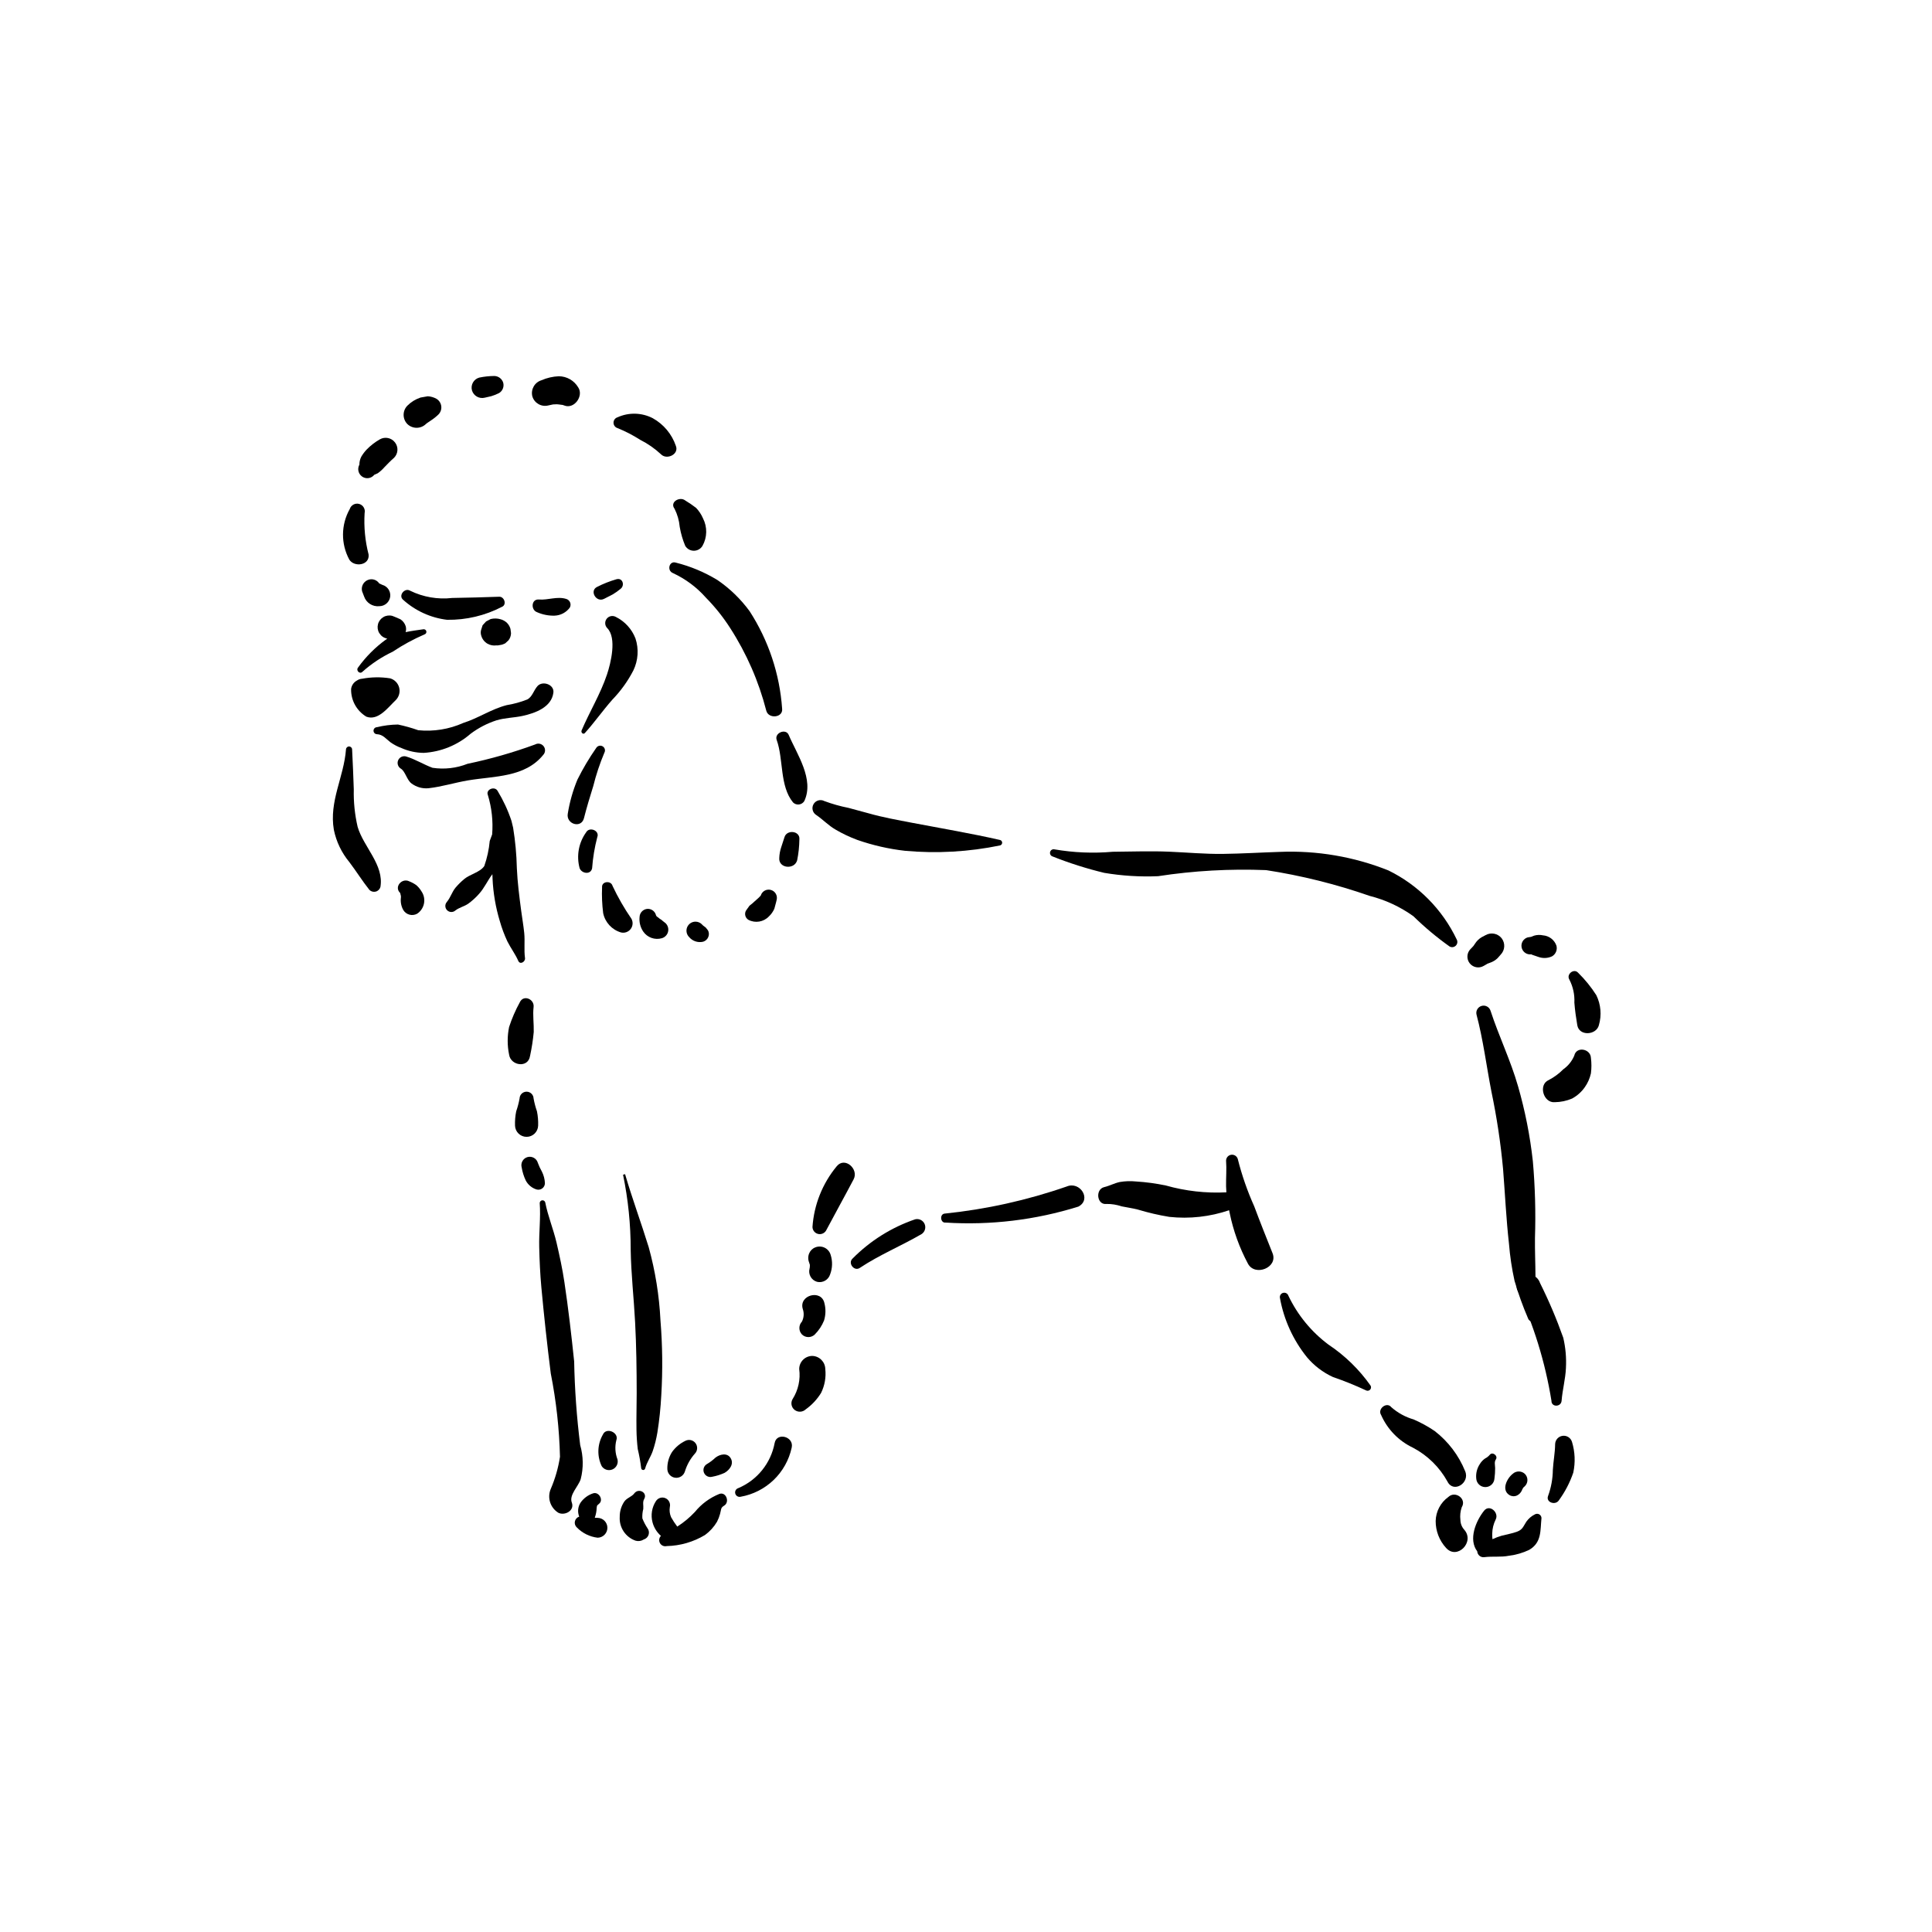 <?xml version="1.0" encoding="UTF-8"?>
<!-- Uploaded to: SVG Repo, www.svgrepo.com, Generator: SVG Repo Mixer Tools -->
<svg fill="#000000" width="800px" height="800px" version="1.1" viewBox="144 144 512 512" xmlns="http://www.w3.org/2000/svg">
 <g>
  <path d="m256.16 310.77c-1.613 0.234-3.16 0.43-4.668 0.75v0.004c0.16-0.516 0.168-1.07 0.016-1.586-0.242-0.754-0.738-1.398-1.402-1.828l-1.367-0.59-0.762-0.301c-0.801-0.223-1.656-0.109-2.375 0.309-0.707 0.414-1.223 1.09-1.43 1.883-0.207 0.789-0.094 1.633 0.32 2.34l0.484 0.625c0.375 0.375 0.844 0.652 1.359 0.793l0.293 0.125-0.422 0.246c-2.805 2.043-5.269 4.519-7.297 7.332-0.668 0.785 0.414 1.914 1.148 1.148 2.398-2.144 5.094-3.93 8.004-5.305 2.672-1.789 5.508-3.328 8.461-4.602 0.355-0.113 0.555-0.488 0.457-0.844-0.098-0.359-0.457-0.578-0.82-0.5z"/>
  <path d="m279.28 310.67c-0.164-0.598-0.477-1.148-0.914-1.59-0.461-0.449-1.027-0.773-1.648-0.953-0.871-0.27-1.801-0.293-2.688-0.074l-1.215 0.641-0.922 1.004-0.422 1.328v-0.004c-0.109 0.473-0.086 0.965 0.062 1.426 0.25 0.895 0.84 1.66 1.641 2.133 0.73 0.414 1.578 0.574 2.41 0.449l0.309 0.016 1.059-0.184-0.023 0.008 0.188-0.055 0.758-0.312 0.879-0.805c0.426-0.543 0.66-1.207 0.672-1.898z"/>
  <path d="m247.4 323.77c-2.465-0.391-4.977-0.359-7.43 0.102-0.504 0.027-0.984 0.199-1.395 0.488-0.836 0.453-1.402 1.277-1.527 2.219-0.074 2.992 1.465 5.797 4.031 7.344 3.16 1.211 5.812-2.519 7.836-4.422 0.844-0.871 1.172-2.121 0.863-3.297-0.312-1.172-1.215-2.098-2.379-2.434z"/>
  <path d="m286.46 325.8c-1.047 1.148-1.371 2.875-2.746 3.574-1.754 0.691-3.574 1.195-5.438 1.496-4.094 1.055-7.543 3.473-11.512 4.719-3.738 1.672-7.852 2.336-11.926 1.926-1.754-0.621-3.543-1.125-5.363-1.508-1.883 0.02-3.762 0.258-5.59 0.707-0.504 0.016-0.898 0.426-0.898 0.926 0 0.504 0.395 0.914 0.898 0.93 1.602 0.055 2.465 1.301 3.606 2.152 0.906 0.637 1.891 1.152 2.934 1.531 1.848 0.816 3.844 1.246 5.863 1.266 4.59-0.27 8.965-2.051 12.434-5.07 2.062-1.547 4.363-2.746 6.816-3.543 2.246-0.695 4.637-0.68 6.918-1.176 3.438-0.746 7.731-2.332 8.199-6.188 0.262-2.141-2.848-3.211-4.195-1.742z"/>
  <path d="m285.82 341.29c-5.844 2.144-11.836 3.856-17.93 5.129-2.941 1.164-6.141 1.527-9.27 1.055-2.418-0.887-4.547-2.281-7.055-3.016-0.844-0.207-1.719 0.23-2.055 1.031-0.34 0.805-0.043 1.734 0.695 2.195 1.195 0.699 1.602 3.023 2.856 3.949v-0.004c1.289 0.965 2.887 1.414 4.488 1.262 3.543-0.391 7.016-1.5 10.523-2.086 6.981-1.168 15.023-0.75 19.883-6.742 0.602-0.633 0.652-1.609 0.117-2.301-0.531-0.691-1.488-0.891-2.254-0.473z"/>
  <path d="m312.4 313.18c-0.965-2.488-2.832-4.523-5.223-5.703-0.816-0.445-1.832-0.23-2.398 0.504s-0.516 1.773 0.121 2.449c2.648 2.609 0.938 9.398-0.039 12.312-1.742 5.207-4.602 9.828-6.731 14.836-0.227 0.527 0.41 1.188 0.875 0.676 2.547-2.82 4.734-5.957 7.262-8.82v-0.004c2.231-2.297 4.113-4.91 5.582-7.758 1.281-2.652 1.48-5.699 0.551-8.492z"/>
  <path d="m301.99 342.23c-1.859 2.664-3.519 5.465-4.965 8.371-1.203 2.902-2.062 5.938-2.562 9.039-0.48 2.769 3.578 4.012 4.293 1.184 0.719-2.844 1.578-5.656 2.449-8.457h0.004c0.75-3.027 1.734-5.992 2.945-8.867 0.348-0.598 0.148-1.367-0.449-1.715-0.598-0.352-1.363-0.152-1.715 0.445z"/>
  <path d="m299.32 364.59c-1.973 2.746-2.602 6.234-1.711 9.496 0.539 1.43 2.953 1.82 3.309 0 0.203-2.785 0.664-5.547 1.371-8.25 0.68-1.719-2.102-2.844-2.969-1.246z"/>
  <path d="m311.34 387.49c-1.906-2.762-3.578-5.68-5.008-8.715-0.402-1.496-2.922-1.254-2.777 0.375-0.098 2.289 0.004 4.582 0.293 6.852 0.512 2.441 2.324 4.402 4.715 5.106 0.957 0.234 1.965-0.121 2.566-0.902 0.602-0.785 0.684-1.848 0.211-2.715z"/>
  <path d="m319.99 388.35-0.031-0.02-0.797-0.66-0.246-0.129-0.637-0.512-0.152-0.094-0.02-0.012-0.141-0.148-0.07-0.129-0.047-0.07-0.027-0.117v-0.004c-0.305-1.051-1.332-1.723-2.418-1.578-1.078 0.16-1.887 1.074-1.914 2.164-0.133 1.344 0.207 2.691 0.957 3.809 1.098 1.613 3.106 2.332 4.977 1.781 0.891-0.27 1.543-1.035 1.664-1.957s-0.305-1.832-1.098-2.324z"/>
  <path d="m331.58 390.5-0.543-0.684c-0.555-0.43-0.617-0.477-0.188-0.141l-0.527-0.402-0.031-0.02-0.293-0.301 0.004-0.004c-0.449-0.445-1.055-0.699-1.688-0.699-0.969 0-1.84 0.582-2.211 1.473-0.367 0.895-0.164 1.922 0.52 2.606 0.902 1.078 2.336 1.559 3.707 1.238 0.609-0.18 1.109-0.621 1.355-1.207 0.277-0.598 0.238-1.297-0.105-1.859z"/>
  <path d="m351.27 331.78c-0.648-9.184-3.606-18.051-8.602-25.785-2.352-3.223-5.238-6.023-8.535-8.277-3.418-2.082-7.129-3.637-11.012-4.613-1.785-0.578-2.469 2.133-0.766 2.773v0.004c3.316 1.539 6.281 3.75 8.703 6.488 2.426 2.461 4.586 5.168 6.449 8.074 4.344 6.738 7.574 14.137 9.566 21.902 0.59 2.254 4.519 1.871 4.195-0.566z"/>
  <path d="m353.01 338.75c-0.766-1.801-3.844-0.512-3.18 1.34 1.848 5.148 0.746 12.191 4.34 16.57h0.004c0.418 0.414 1.004 0.609 1.586 0.531 0.582-0.074 1.102-0.414 1.398-0.918 2.676-5.789-1.961-12.363-4.148-17.523z"/>
  <path d="m351.88 365.91-0.832 2.555c-0.32 0.934-0.5 1.914-0.535 2.902-0.227 2.769 4.004 3.188 4.734 0.641h0.004c0.371-1.828 0.57-3.691 0.594-5.559 0.227-2.305-3.383-2.684-3.965-0.539z"/>
  <path d="m345.63 381.27-0.059 0.109-0.531 0.547-1.176 1.051-0.484 0.438-0.758 0.605-0.922 1.289c-0.488 0.859-0.199 1.953 0.648 2.461 1.801 0.938 4.008 0.57 5.41-0.898 0.617-0.578 1.113-1.273 1.453-2.051l0.457-1.699 0.164-0.691c0.262-1.137-0.418-2.281-1.547-2.59-1.125-0.312-2.297 0.32-2.656 1.43z"/>
  <path d="m342.62 384.02 0.051-0.055z"/>
  <path d="m283.13 397.89c-0.301-2.199 0.02-4.434-0.203-6.637-0.195-1.934-0.535-3.863-0.793-5.793-0.504-3.82-0.996-7.602-1.168-11.457l0.004 0.004c-0.082-3.574-0.414-7.137-0.988-10.664l-0.43-1.781-0.008-0.02h0.004c-0.922-2.773-2.156-5.434-3.672-7.934-0.746-1.375-3.211-0.414-2.586 1.09 1.031 3.379 1.418 6.926 1.133 10.445l-0.637 1.719c-0.207 2.262-0.691 4.492-1.441 6.641-1.074 1.645-3.859 2.203-5.348 3.477-0.82 0.688-1.582 1.441-2.277 2.258-0.949 1.156-1.336 2.633-2.285 3.766l0.004 0.004c-0.582 0.629-0.559 1.609 0.047 2.215 0.605 0.605 1.582 0.625 2.215 0.047 1.008-0.777 2.277-1.031 3.324-1.738h0.004c1.062-0.762 2.035-1.641 2.898-2.621 1.453-1.594 2.266-3.551 3.559-5.238l0.047 1.168-0.004-0.004c0.172 3.816 0.816 7.598 1.922 11.254 0.523 1.844 1.195 3.648 2.008 5.387 0.887 1.773 2.094 3.348 2.891 5.168 0.484 1.105 1.918 0.23 1.781-0.754z"/>
  <path d="m319.03 493.9c-0.324-6.555-1.371-13.051-3.113-19.375-2-6.481-4.367-12.859-6.266-19.359l-0.535 0.152c1.352 6.531 2.027 13.188 2.023 19.859 0.105 6.422 0.836 12.82 1.172 19.234 0.332 6.289 0.414 12.543 0.418 18.844 0 3.223-0.113 6.441-0.055 9.664v-0.008c0.023 1.699 0.137 3.391 0.332 5.074 0.398 1.668 0.703 3.359 0.91 5.062 0.008 0.262 0.207 0.477 0.465 0.512 0.262 0.035 0.508-0.121 0.586-0.371 0.449-1.695 1.461-3.023 2.023-4.664 0.539-1.582 0.945-3.211 1.219-4.863 0.523-3.277 0.867-6.586 1.039-9.902 0.395-6.617 0.32-13.254-0.219-19.859z"/>
  <path d="m315.56 548.95c-0.527-0.809-0.973-1.668-1.328-2.566-0.051-0.836 0.031-1.68 0.242-2.492 0.098-0.879-0.23-1.82 0.227-2.609 1-1.723-1.469-3.035-2.606-1.523-0.695 0.934-1.914 1.148-2.644 2.16-0.812 1.203-1.238 2.629-1.215 4.082-0.172 2.805 1.551 5.383 4.211 6.301 0.734 0.207 1.523 0.086 2.164-0.328 0.609-0.184 1.086-0.656 1.277-1.262 0.191-0.605 0.066-1.266-0.328-1.762z"/>
  <path d="m334.58 539.93c-2.508 1.02-4.719 2.656-6.426 4.754-1.391 1.488-2.965 2.793-4.684 3.887l-0.031-0.066c-0.586-0.773-1.117-1.586-1.59-2.43-0.371-0.848-0.488-1.789-0.336-2.699 0.234-0.969-0.266-1.965-1.184-2.352-0.918-0.387-1.977-0.047-2.508 0.797-1.078 1.656-1.402 3.695-0.898 5.609 0.367 1.395 1.145 2.644 2.231 3.594-0.512 0.52-0.609 1.312-0.246 1.941 0.363 0.633 1.102 0.941 1.805 0.762 3.574-0.082 7.062-1.094 10.125-2.938 1.289-0.941 2.371-2.133 3.18-3.508 0.34-0.656 0.609-1.348 0.801-2.059 0.328-1.109 0.102-1.629 1.066-2.195 1.602-0.93 0.531-3.824-1.305-3.098z"/>
  <path d="m349.29 526.41c-1 5.348-4.617 9.84-9.633 11.961-0.617 0.184-0.973 0.828-0.801 1.445 0.172 0.621 0.805 0.992 1.43 0.836 3.289-0.582 6.328-2.129 8.738-4.441 2.406-2.316 4.07-5.293 4.781-8.559 0.684-2.957-3.969-4.184-4.516-1.242z"/>
  <path d="m362.71 506.79c-0.047-1.891-1.566-3.41-3.457-3.457-1.902 0.016-3.441 1.555-3.457 3.457 0.375 2.789-0.25 5.625-1.762 8-0.562 0.965-0.316 2.199 0.574 2.871 0.887 0.664 2.121 0.59 2.922-0.172 1.633-1.168 3.016-2.648 4.066-4.356 0.969-1.965 1.355-4.164 1.113-6.344z"/>
  <path d="m362.47 489.31c-0.844-3.715-6.828-2.106-5.727 1.578 0.383 1.098 0.305 2.305-0.219 3.344-0.906 0.961-0.906 2.457 0 3.414 0.949 0.926 2.465 0.926 3.41 0 1.055-1.059 1.887-2.316 2.449-3.703 0.461-1.508 0.492-3.113 0.086-4.633z"/>
  <path d="m364.13 476.55c-0.238-0.836-0.824-1.527-1.609-1.906-0.785-0.375-1.691-0.398-2.492-0.062-0.734 0.293-1.312 0.875-1.605 1.605-0.355 0.879-0.297 1.871 0.152 2.703-0.281-0.66-0.02 0.102 0.016 0.203l0.031 0.102v0.078l-0.016 0.531-0.07 0.402c-0.391 1.508 0.484 3.047 1.977 3.484 1.504 0.367 3.027-0.5 3.481-1.977 0.629-1.656 0.676-3.477 0.137-5.164z"/>
  <path d="m365.74 453.07c-3.773 4.562-6.023 10.191-6.426 16.098 0.02 0.859 0.605 1.598 1.43 1.824 0.828 0.223 1.707-0.125 2.156-0.852 2.418-4.555 4.918-9.047 7.32-13.613 1.426-2.715-2.34-6.09-4.481-3.457z"/>
  <path d="m386.52 467.13c-6.258 2.141-11.938 5.703-16.586 10.406-1.309 1.191 0.414 3.477 1.914 2.477 5.188-3.457 10.969-5.824 16.34-8.945v0.004c0.902-0.562 1.266-1.699 0.852-2.684-0.414-0.98-1.484-1.516-2.519-1.258z"/>
  <path d="m426.67 458.44c-10.484 3.644-21.355 6.055-32.398 7.184-1.324 0.23-1.031 2.547 0.32 2.371 11.891 0.754 23.82-0.68 35.191-4.234 3.598-1.895 0.434-6.832-3.113-5.32z"/>
  <path d="m481.24 476.12c-1.648-4.121-3.301-8.262-4.852-12.418-1.824-4.055-3.285-8.262-4.367-12.57-0.227-0.742-0.957-1.211-1.727-1.109-0.77 0.105-1.348 0.75-1.371 1.527 0.172 2.269-0.035 4.535 0 6.82l0.082 1.613 0.004-0.004c-5.406 0.277-10.816-0.332-16.023-1.805-2.617-0.551-5.273-0.91-7.945-1.074-1.43-0.148-2.875-0.098-4.293 0.145-1.426 0.301-2.699 1.016-4.109 1.348-2.438 0.57-1.973 4.809 0.605 4.465h-0.004c1.352-0.02 2.691 0.195 3.969 0.629 1.441 0.301 2.883 0.488 4.312 0.855 2.738 0.828 5.531 1.477 8.355 1.941 5.348 0.574 10.758-0.023 15.852-1.758l0.156 0.766c0.957 4.668 2.582 9.176 4.828 13.379 1.84 3.512 8.051 1.055 6.527-2.75z"/>
  <path d="m297.76 526.98c-0.926-7.363-1.461-14.77-1.602-22.188-0.734-7.027-1.543-14.051-2.59-21.039-0.523-3.508-1.273-6.961-2.074-10.414-0.84-3.606-2.309-7.098-3.004-10.719h-0.004c-0.109-0.352-0.453-0.57-0.816-0.52-0.359 0.051-0.633 0.355-0.641 0.719 0.293 3.848-0.227 7.801-0.133 11.676 0.086 3.551 0.242 7.086 0.566 10.625 0.707 7.629 1.535 15.266 2.5 22.871v0.004c1.441 7.269 2.258 14.652 2.438 22.066-0.445 2.918-1.262 5.766-2.426 8.48-1.02 2.328-0.16 5.051 2.016 6.371 1.695 0.824 4.352-0.582 3.543-2.719-0.762-2.023 1.727-4.25 2.359-6.199v-0.004c0.758-2.961 0.711-6.074-0.133-9.012z"/>
  <path d="m302.38 546.25-0.762-0.031c0.305-0.828 0.473-1.703 0.504-2.586l0.043-0.348 0.074-0.27 0.027-0.066 0.492-0.438c1.281-1.023-0.102-3.289-1.602-2.754-1.309 0.434-2.449 1.273-3.258 2.391-0.758 1.113-0.906 2.531-0.398 3.777-0.574 0.18-1.012 0.648-1.145 1.238-0.137 0.586 0.055 1.199 0.496 1.609 1.477 1.523 3.43 2.488 5.535 2.738 1.43-0.027 2.578-1.199 2.578-2.633 0-1.43-1.148-2.602-2.578-2.629z"/>
  <path d="m281.75 409.62c-1.145 2.09-2.094 4.285-2.836 6.551-0.496 2.41-0.496 4.894 0 7.309 0.414 2.965 5.07 3.664 5.551 0.355l0.004-0.004c0.449-2.09 0.777-4.207 0.977-6.34 0.059-2.176-0.289-4.469-0.039-6.625 0.246-2.086-2.68-3.367-3.656-1.246z"/>
  <path d="m286.3 438.51c-0.387-1.113-0.688-2.25-0.895-3.41-0.035-1-0.855-1.793-1.855-1.793-1.004 0-1.824 0.793-1.855 1.793-0.211 1.16-0.508 2.297-0.895 3.41-0.254 1.254-0.359 2.535-0.312 3.812 0.059 1.648 1.414 2.953 3.062 2.953s3-1.305 3.062-2.953c0.047-1.277-0.059-2.559-0.312-3.812z"/>
  <path d="m288.41 457.55c-0.047-1.07-0.324-2.121-0.809-3.078-0.418-0.727-0.77-1.492-1.059-2.281-0.324-1.184-1.551-1.879-2.738-1.555-1.184 0.328-1.879 1.555-1.555 2.742 0.195 1.184 0.551 2.336 1.062 3.426 0.598 1.168 1.645 2.043 2.902 2.422 0.523 0.141 1.078 0.031 1.508-0.297 0.434-0.328 0.684-0.84 0.688-1.379z"/>
  <path d="m276.3 302.14c-4.156 0.133-8.32 0.27-12.477 0.328-3.816 0.434-7.676-0.23-11.129-1.918-1.445-0.891-3.223 1.289-1.855 2.406 3.238 2.922 7.301 4.773 11.629 5.297 5.062 0.078 10.066-1.105 14.559-3.438 1.348-0.566 0.617-2.719-0.727-2.676z"/>
  <path d="m294.05 302.72c-2.418-0.75-4.816 0.359-7.246 0.156-2.027-0.168-2.188 2.769-0.457 3.371 1.457 0.641 3.043 0.949 4.633 0.906 1.59-0.062 3.062-0.84 4.012-2.113 0.246-0.426 0.277-0.938 0.094-1.391-0.184-0.453-0.566-0.797-1.035-0.93z"/>
  <path d="m307.39 297.5c-1.777 0.512-3.5 1.191-5.144 2.031-2.117 1.008-0.262 4.25 1.852 3.164l2.273-1.168c0.734-0.438 1.438-0.93 2.09-1.48 1.172-0.906 0.574-2.988-1.07-2.547z"/>
  <path d="m323.1 262.13c-1.062-3.098-3.234-5.695-6.098-7.293-2.914-1.512-6.363-1.605-9.355-0.246-0.629 0.191-1.059 0.773-1.059 1.43s0.43 1.238 1.059 1.43c2.098 0.848 4.109 1.887 6.012 3.106 2.019 1.016 3.879 2.316 5.531 3.856 1.527 1.535 4.844-0.023 3.91-2.281z"/>
  <path d="m330.3 281.36c-0.441-1.023-1.059-1.957-1.828-2.766-0.918-0.707-1.875-1.363-2.871-1.961-1.441-1.148-4.203 0.41-2.84 2.191 0.762 1.508 1.227 3.144 1.375 4.828 0.297 1.719 0.785 3.402 1.461 5.012 0.48 0.801 1.348 1.289 2.281 1.289s1.801-0.488 2.285-1.289c1.27-2.258 1.32-5 0.137-7.305z"/>
  <path d="m241.68 290.94c-0.922-3.57-1.277-7.266-1.055-10.949 0.254-1.07-0.383-2.152-1.445-2.445-1.059-0.293-2.16 0.305-2.492 1.355-2.344 4.156-2.383 9.227-0.109 13.422 1.336 2.066 5.438 1.512 5.102-1.383z"/>
  <path d="m245.34 299h-0.008l-0.832-0.387c-0.676-1.004-1.969-1.379-3.074-0.891-1.156 0.496-1.777 1.762-1.465 2.981l0.504 1.309v0.004c0.57 1.738 2.289 2.836 4.109 2.629 1.426-0.023 2.625-1.078 2.828-2.488 0.195-1.418-0.684-2.766-2.062-3.156z"/>
  <path d="m248.67 261.24c-0.945-1.234-2.656-1.578-4.008-0.809-1.285 0.734-2.465 1.645-3.496 2.707-0.547 0.574-1.023 1.215-1.426 1.898-0.332 0.652-0.504 1.371-0.496 2.102-0.586 1.039-0.32 2.348 0.621 3.082 0.941 0.742 2.289 0.66 3.137-0.188l0.145-0.18 0.973-0.441c0.641-0.457 1.227-0.988 1.742-1.582 0.836-0.859 1.656-1.73 2.57-2.512 1.098-1.105 1.199-2.856 0.238-4.078z"/>
  <path d="m259.66 249.68c-0.707-0.391-1.488-0.617-2.293-0.664l-1.93 0.34c-1.309 0.434-2.5 1.168-3.473 2.144-1.336 1.355-1.336 3.531 0 4.887 1.363 1.309 3.519 1.309 4.887 0l0.32-0.266 0.051-0.031 0.922-0.625c0.738-0.477 1.426-1.02 2.055-1.633 0.57-0.582 0.844-1.395 0.738-2.207-0.105-0.809-0.574-1.527-1.277-1.945z"/>
  <path d="m277.36 245.43c-0.316-1.039-1.262-1.762-2.348-1.789-1.348 0.008-2.691 0.152-4.008 0.426-1.465 0.41-2.328 1.926-1.926 3.394 0.43 1.449 1.93 2.297 3.394 1.93l1.746-0.402v-0.004c0.695-0.207 1.371-0.477 2.019-0.805 0.953-0.559 1.41-1.688 1.121-2.75z"/>
  <path d="m297.23 246.66c-1.074-1.82-3.027-2.938-5.141-2.949-1.586 0.066-3.144 0.426-4.602 1.062-1.805 0.551-2.863 2.414-2.418 4.25 0.531 1.82 2.414 2.891 4.254 2.418l1.25-0.266 1-0.039 0.523 0.047 0.832 0.109 0.168 0.012 0.438 0.156c2.641 1.059 5.215-2.547 3.695-4.801z"/>
  <path d="m238.78 363.14c-0.758-3.258-1.102-6.602-1.023-9.945-0.105-3.539-0.277-7.066-0.445-10.602-0.02-0.434-0.375-0.773-0.809-0.773s-0.793 0.34-0.812 0.773c-0.551 7.356-4.519 13.73-3.215 21.32 0.645 3.137 2.047 6.062 4.086 8.527 1.84 2.418 3.449 5.027 5.34 7.398 0.441 0.434 1.078 0.602 1.672 0.445 0.598-0.156 1.066-0.617 1.238-1.211 1.016-5.856-4.477-10.629-6.031-15.934z"/>
  <path d="m255.74 380.29c-0.375-0.645-0.852-1.223-1.41-1.715-0.586-0.414-1.223-0.758-1.891-1.02-1.922-0.961-4.086 1.484-2.391 3.098l0.012 0.012 0.109 0.473 0.078 0.324v0.441h-0.004c-0.145 1.137 0.082 2.293 0.648 3.289 0.766 1.242 2.375 1.664 3.648 0.957 0.941-0.617 1.594-1.582 1.816-2.68 0.227-1.102 0.004-2.246-0.617-3.18z"/>
  <path d="m409.05 366.61c-7.707-1.758-15.527-3.074-23.297-4.555-3.894-0.75-7.824-1.441-11.648-2.539l-5.262-1.422c-2.172-0.426-4.309-1.031-6.387-1.805-1.016-0.539-2.273-0.184-2.852 0.809-0.582 0.988-0.273 2.262 0.695 2.879 1.801 1.211 3.223 2.785 5.141 3.879 1.836 1.082 3.769 1.996 5.769 2.734 4.082 1.422 8.312 2.391 12.613 2.879 8.43 0.766 16.934 0.289 25.227-1.426 0.316-0.094 0.535-0.383 0.535-0.715s-0.219-0.625-0.535-0.719z"/>
  <path d="m530.04 392.96c-3.805-7.969-10.188-14.414-18.117-18.297-9.129-3.637-18.922-5.309-28.738-4.906-5.043 0.16-10.066 0.469-15.113 0.535-4.723 0.059-9.438-0.383-14.152-0.582-5.004-0.215-10.023-0.023-15.031 0.016-5.144 0.453-10.328 0.242-15.418-0.633-0.516-0.133-1.039 0.172-1.18 0.684-0.141 0.512 0.152 1.043 0.66 1.195 4.457 1.77 9.027 3.223 13.688 4.344 4.707 0.789 9.484 1.086 14.25 0.883 9.477-1.453 19.07-1.992 28.648-1.609 9.34 1.438 18.527 3.727 27.453 6.836 4.16 1.051 8.09 2.879 11.578 5.383 2.981 2.922 6.191 5.609 9.598 8.027 0.539 0.297 1.207 0.203 1.641-0.234 0.438-0.434 0.531-1.102 0.234-1.641z"/>
  <path d="m538.03 399.5 0.121-0.074z"/>
  <path d="m541.96 392.66c-1.012-1.293-2.816-1.652-4.246-0.848l-1.02 0.535h-0.004c-0.727 0.422-1.34 1.016-1.793 1.727l-0.301 0.449-0.188 0.25-0.207 0.215-0.496 0.523-0.004-0.004c-1.004 1.02-1.102 2.621-0.23 3.754 0.871 1.129 2.449 1.445 3.688 0.734l0.875-0.504 0.145-0.094 0.629-0.234 0.004-0.004c0.758-0.246 1.449-0.656 2.031-1.199l0.859-0.977c1.145-1.18 1.254-3.016 0.258-4.324z"/>
  <path d="m556.47 394.6c-0.543-1.531-1.938-2.598-3.555-2.723-0.773-0.168-1.574-0.145-2.336 0.074l-0.816 0.324-0.898 0.141c-1.098 0.316-1.797 1.387-1.645 2.519 0.156 1.133 1.113 1.98 2.258 1.992l0.324-0.023 0.258 0.133 1.629 0.559-0.004-0.004c1.188 0.434 2.492 0.375 3.637-0.16 0.977-0.578 1.449-1.738 1.148-2.832z"/>
  <path d="m567.04 407.73c-1.371-2.152-2.984-4.144-4.809-5.93-1.109-1.277-3.219 0.379-2.332 1.801 0.973 1.883 1.43 3.988 1.324 6.106 0.152 2.016 0.441 3.988 0.773 5.977 0.496 2.973 5.039 2.68 5.727 0h-0.004c0.773-2.644 0.531-5.481-0.68-7.953z"/>
  <path d="m565.61 424.37c-0.07-2.445-3.867-3.168-4.418-0.598-0.613 1.449-1.621 2.699-2.91 3.606-1.125 1.141-2.418 2.098-3.84 2.836-2.856 1.223-1.426 6.144 1.594 5.879 1.574-0.02 3.133-0.348 4.582-0.965 1.352-0.734 2.512-1.773 3.391-3.035 0.766-1.094 1.309-2.328 1.598-3.629 0.18-1.359 0.18-2.734 0.004-4.094z"/>
  <path d="m551.2 492.8c-0.348-3.527-0.441-7.074-0.285-10.617-0.016-3.371-0.172-6.738-0.133-10.117 0.223-6.785 0.035-13.582-0.562-20.344-0.738-6.703-2.047-13.328-3.91-19.809-1.969-6.891-5.09-13.285-7.301-20.051-0.309-0.996-1.348-1.566-2.352-1.289s-1.609 1.301-1.363 2.312c1.762 6.641 2.637 13.68 3.957 20.438 1.41 6.742 2.438 13.559 3.074 20.418 0.527 6.621 0.824 13.242 1.57 19.852 0.266 3.312 0.758 6.602 1.477 9.844 0.992 3.398 2.191 6.734 3.594 9.984 0.203 0.574 0.816 0.895 1.406 0.73 0.586-0.16 0.949-0.754 0.828-1.352z"/>
  <path d="m532.28 533.88c-1.699-4.195-4.481-7.867-8.062-10.637-1.758-1.195-3.625-2.223-5.574-3.07-2.195-0.633-4.219-1.742-5.934-3.254-1.203-1.531-3.75 0.457-2.695 2.078v0.004c1.68 3.797 4.664 6.863 8.418 8.645 3.863 2.031 7.047 5.148 9.156 8.973 1.574 3.195 6.023 0.395 4.691-2.738z"/>
  <path d="m532.03 549.38c-0.633-0.707-0.988-1.617-1.008-2.562-0.141-1.141-0.02-2.301 0.355-3.391 1.387-2.215-1.715-4.445-3.535-2.727-2.066 1.477-3.316 3.84-3.375 6.379-0.016 2.633 0.965 5.18 2.746 7.121 2.918 3.289 7.727-1.547 4.816-4.82z"/>
  <path d="m550.77 545.32c-0.902 0.441-1.68 1.105-2.262 1.926-0.828 1.258-0.984 2.117-2.469 2.664-1.309 0.488-2.742 0.715-4.094 1.074-0.832 0.242-1.645 0.551-2.426 0.918-0.059-0.492-0.082-0.984-0.062-1.48 0.02-1.289 0.332-2.559 0.906-3.715 0.969-1.852-1.605-4.172-3.059-2.359-2.18 2.719-4.231 7.621-1.812 10.781h-0.004c0.023 0.453 0.238 0.875 0.586 1.168s0.801 0.426 1.25 0.371c2.215-0.293 4.348 0.062 6.59-0.383 1.863-0.227 3.676-0.754 5.363-1.566 3.332-1.973 2.891-5.113 3.231-8.395h0.004c-0.008-0.41-0.227-0.793-0.586-1-0.355-0.203-0.797-0.207-1.156-0.004z"/>
  <path d="m560.59 526.1c-0.328-1.066-1.383-1.742-2.488-1.59-1.109 0.148-1.945 1.078-1.977 2.195-0.023 2.301-0.477 4.535-0.605 6.824-0.027 2.356-0.453 4.684-1.258 6.894-0.688 1.703 1.922 2.594 2.84 1.199 1.641-2.246 2.934-4.723 3.832-7.356 0.582-2.707 0.465-5.519-0.344-8.168z"/>
  <path d="m558.29 498.54c-1.762-4.981-3.828-9.848-6.188-14.57-0.516-1.613-2.215-2.531-3.844-2.082-1.633 0.449-2.621 2.106-2.242 3.754 4.406 9.387 7.481 19.34 9.133 29.574-0.035 1.75 2.559 1.707 2.691 0 0.227-2.922 1.02-5.738 1.152-8.691h-0.004c0.145-2.68-0.09-5.367-0.699-7.984z"/>
  <path d="m548.11 534.6c-0.91-0.859-2.336-0.859-3.246 0-1.531 1.203-3.059 4.281-0.836 5.617 0.598 0.359 1.332 0.398 1.969 0.113 0.57-0.27 1.023-0.73 1.289-1.301l0.141-0.328 0.051-0.109 0.223-0.363 0.059-0.066 0.352-0.316c0.895-0.898 0.895-2.348 0-3.246z"/>
  <path d="m325.58 525.86c-1.398 0.68-2.606 1.699-3.504 2.969-0.848 1.348-1.27 2.914-1.223 4.504 0.039 1.16 0.91 2.125 2.059 2.281 1.152 0.156 2.246-0.543 2.59-1.652 0.535-1.758 1.441-3.379 2.664-4.75 0.723-0.766 0.781-1.945 0.137-2.777-0.641-0.836-1.797-1.078-2.723-0.574z"/>
  <path d="m337.64 530.44c-0.906-1.531-2.871-1.059-4.031-0.156v-0.004c-0.695 0.664-1.465 1.246-2.297 1.73-0.781 0.469-1.102 1.445-0.746 2.289 0.355 0.84 1.273 1.293 2.16 1.059 1.145-0.207 2.262-0.562 3.324-1.051 1.305-0.77 2.504-2.324 1.59-3.867z"/>
  <path d="m307.64 530.75c-0.621-1.625-0.727-3.398-0.301-5.082 0.758-2.047-2.68-3.527-3.562-1.5-1.477 2.559-1.598 5.68-0.332 8.352 0.602 0.953 1.809 1.332 2.852 0.895 1.039-0.438 1.609-1.566 1.344-2.664z"/>
  <path d="m538.81 529.53c-0.34 0.406-0.758 0.734-1.234 0.973-0.562 0.383-1.039 0.887-1.395 1.469-0.762 1.141-1.105 2.512-0.961 3.875 0.09 1.266 1.145 2.246 2.414 2.246 1.27 0 2.32-0.98 2.41-2.246 0.125-0.922 0.188-1.852 0.184-2.777-0.016-0.797-0.273-1.637 0.188-2.301 0.652-0.945-0.879-2.148-1.605-1.238z"/>
  <path d="m507.23 511.22c-3.023-4.293-6.816-7.988-11.188-10.898-4.527-3.383-8.164-7.82-10.598-12.926-0.188-0.598-0.816-0.941-1.418-0.773-0.605 0.164-0.969 0.781-0.82 1.391 1.035 5.734 3.492 11.117 7.144 15.656 1.883 2.242 4.238 4.035 6.898 5.258 2.973 1.02 5.891 2.199 8.738 3.527 0.355 0.195 0.797 0.133 1.082-0.152 0.289-0.285 0.352-0.727 0.16-1.082z"/>
 </g>
</svg>